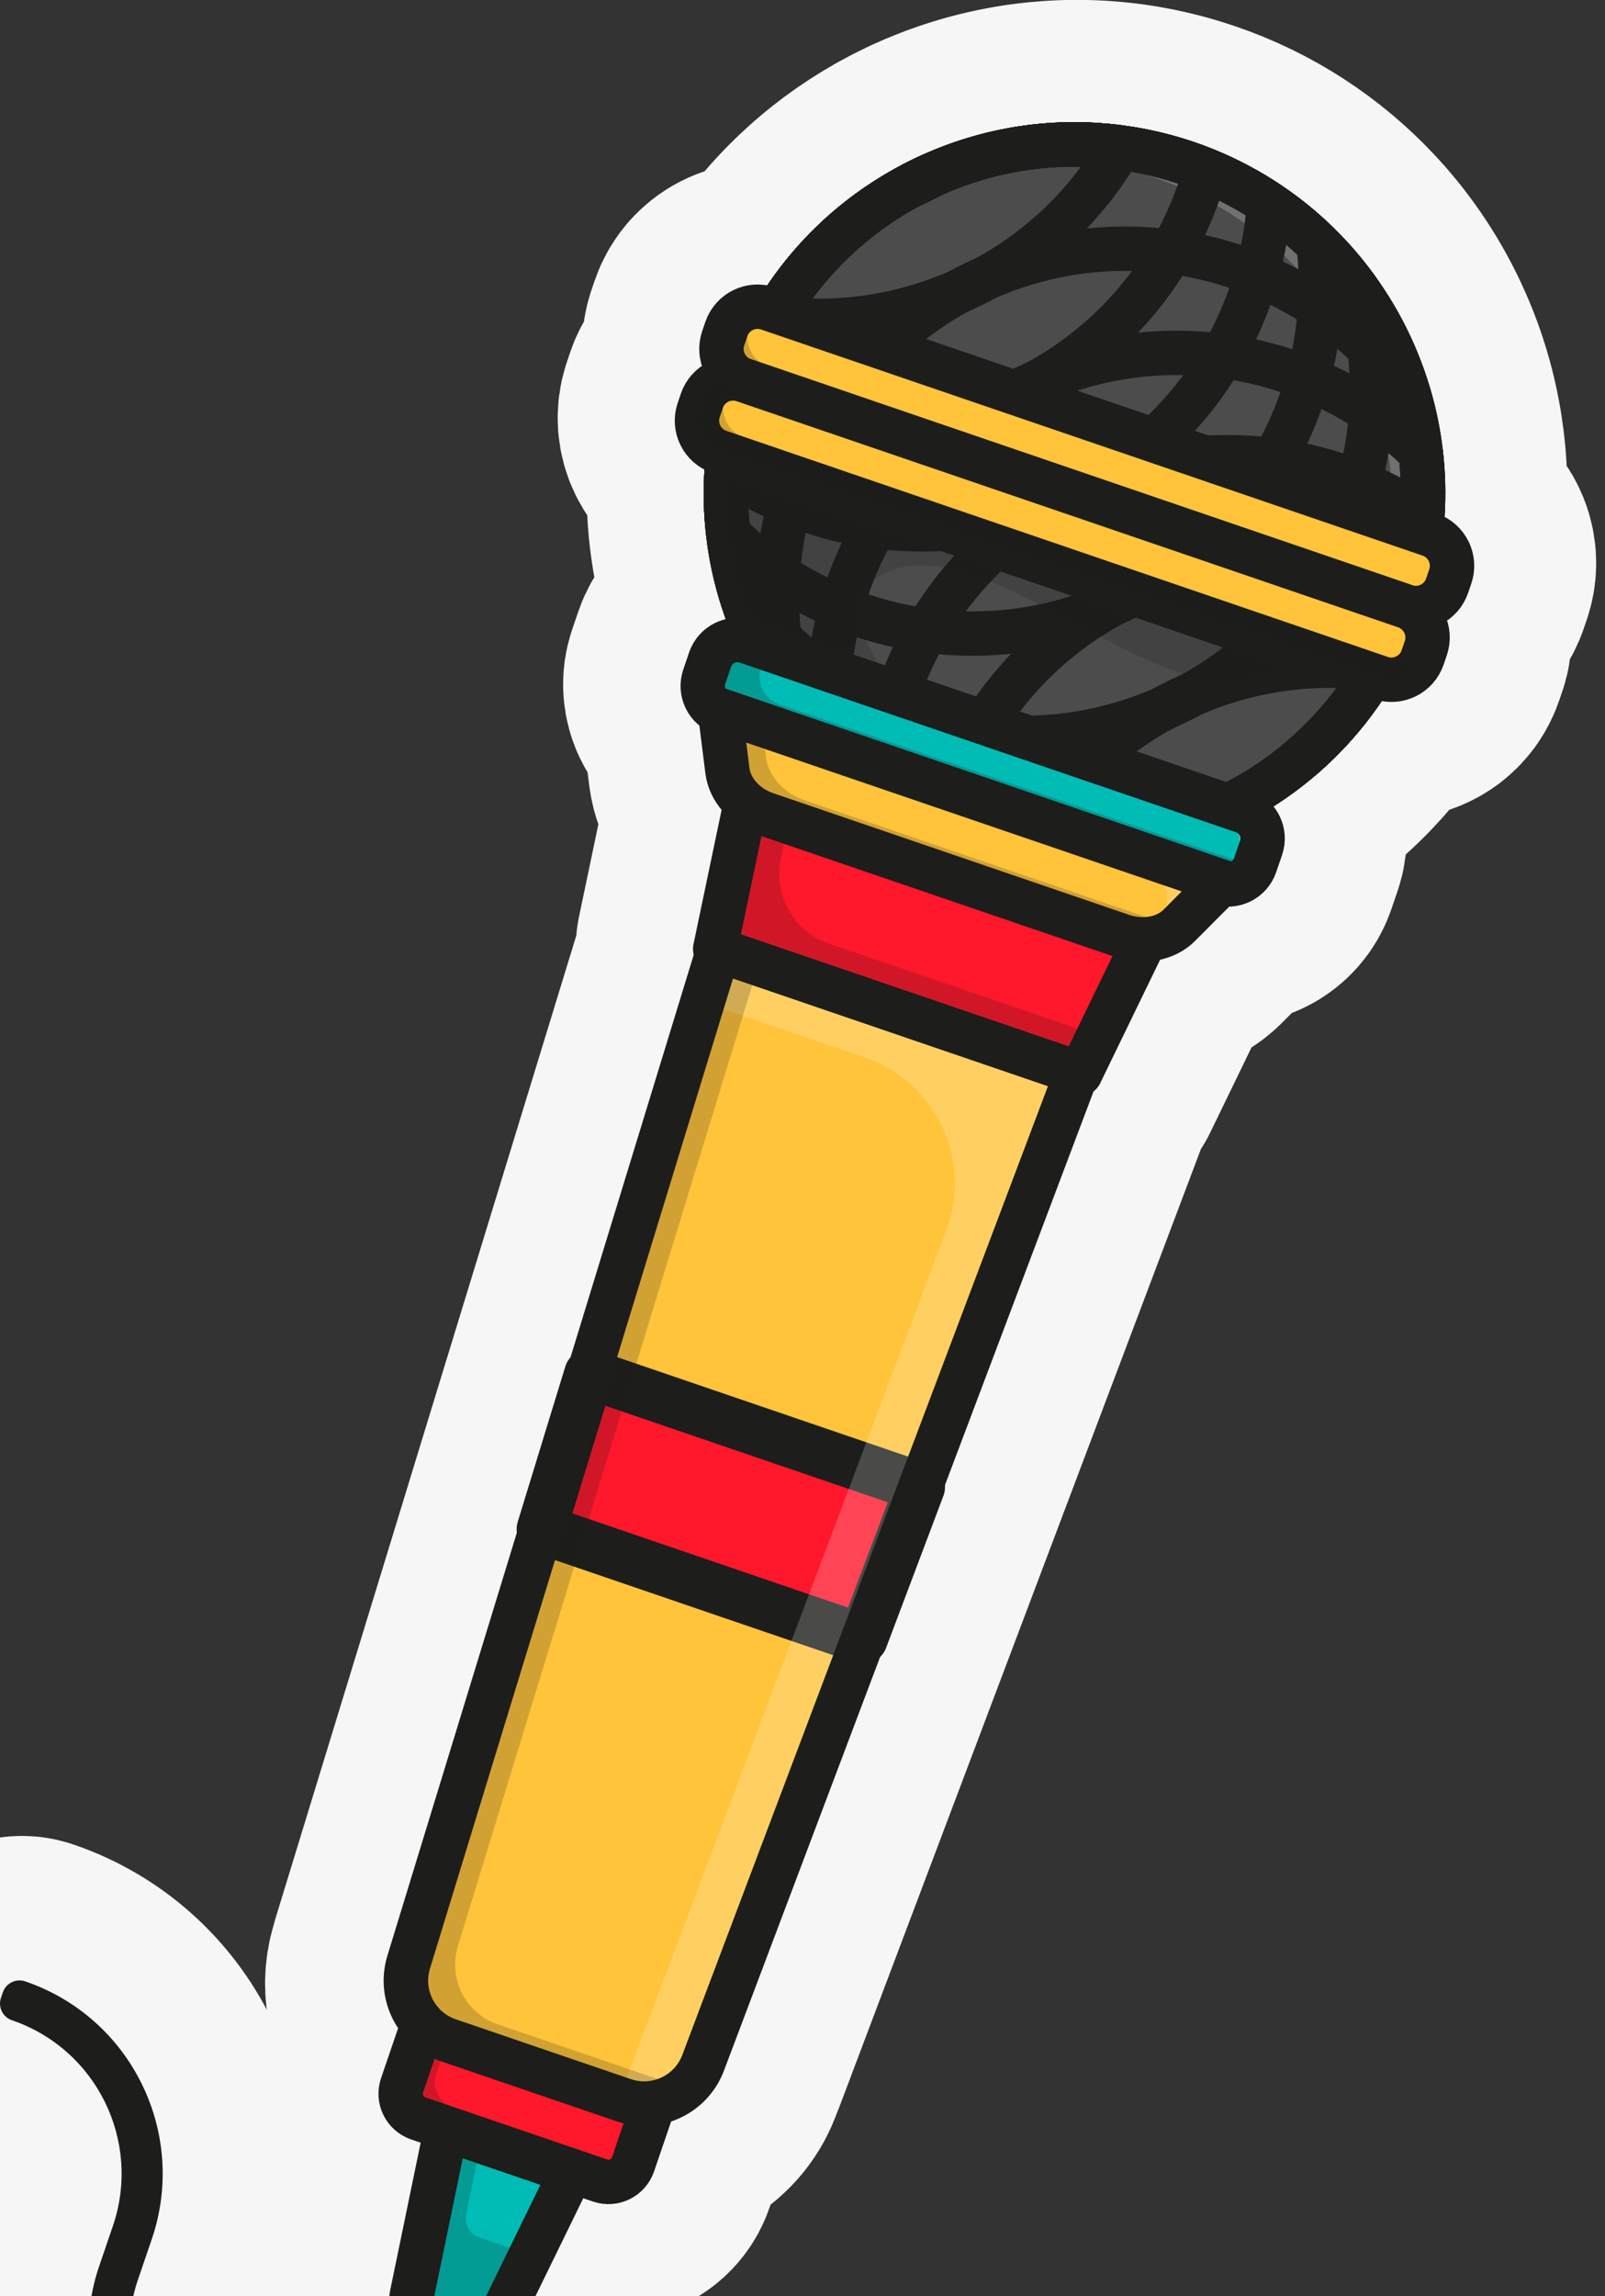 <svg width="128" height="183" viewBox="0 0 128 183" fill="none" xmlns="http://www.w3.org/2000/svg">
<rect x="0" y="0" width="128" height="183" fill="#333333" stroke="none"/>
<path d="M115.904 44.193C115.792 43.779 115.579 43.396 115.284 43.081C114.998 42.776 114.637 42.534 114.214 42.389L113.522 42.153C113.8 39.654 113.733 37.167 113.348 34.749C113.342 34.708 113.335 34.667 113.328 34.626C113.272 34.284 113.21 33.944 113.142 33.606C113.127 33.535 113.112 33.465 113.098 33.394C113.027 33.058 112.951 32.724 112.868 32.392C112.856 32.343 112.843 32.295 112.831 32.246C112.649 31.535 112.44 30.831 112.203 30.138C112.193 30.109 112.183 30.079 112.173 30.05C112.056 29.71 111.932 29.373 111.802 29.039C111.79 29.009 111.779 28.98 111.767 28.951C111.208 27.527 110.533 26.151 109.749 24.838C109.731 24.807 109.712 24.776 109.694 24.745C109.511 24.442 109.323 24.141 109.128 23.845C109.108 23.813 109.087 23.782 109.066 23.751C108.668 23.149 108.247 22.563 107.803 21.993C107.765 21.944 107.728 21.895 107.689 21.846C107.483 21.586 107.272 21.329 107.056 21.076C107.002 21.012 106.948 20.949 106.894 20.886C106.854 20.84 106.815 20.793 106.776 20.747C106.594 20.54 106.407 20.336 106.219 20.134C106.185 20.098 106.151 20.062 106.117 20.026C103.113 16.833 99.309 14.305 94.872 12.79C94.833 12.776 94.793 12.764 94.754 12.751C94.683 12.727 94.612 12.705 94.541 12.681C94.349 12.618 94.157 12.557 93.965 12.499C93.888 12.475 93.811 12.452 93.734 12.43C93.631 12.399 93.528 12.368 93.425 12.339C93.41 12.335 93.394 12.331 93.379 12.327C93.28 12.299 93.181 12.273 93.082 12.246C93.042 12.235 93.002 12.224 92.962 12.213C92.88 12.191 92.798 12.17 92.715 12.149C92.674 12.138 92.632 12.129 92.591 12.118C92.395 12.07 92.2 12.022 92.004 11.978C91.949 11.965 91.894 11.954 91.839 11.942C91.657 11.902 91.474 11.862 91.291 11.826C91.228 11.813 91.164 11.802 91.1 11.789C90.926 11.756 90.752 11.723 90.578 11.693C90.509 11.682 90.44 11.671 90.372 11.659C90.202 11.631 90.032 11.605 89.863 11.58C89.791 11.569 89.719 11.559 89.647 11.549C89.481 11.527 89.314 11.505 89.148 11.485C89.074 11.476 89.001 11.468 88.927 11.46C88.761 11.442 88.596 11.425 88.431 11.409C88.357 11.403 88.284 11.396 88.21 11.39C88.044 11.376 87.877 11.363 87.712 11.352C87.64 11.348 87.568 11.343 87.496 11.338C87.326 11.328 87.158 11.321 86.989 11.314C86.92 11.311 86.852 11.308 86.784 11.306C86.609 11.3 86.434 11.297 86.26 11.294C86.198 11.293 86.136 11.292 86.074 11.292C85.889 11.29 85.705 11.292 85.52 11.294C85.469 11.295 85.418 11.295 85.366 11.296C85.242 11.298 85.118 11.302 84.994 11.306C84.945 11.308 84.895 11.309 84.845 11.311C84.812 11.312 84.779 11.313 84.746 11.315C84.718 11.316 84.69 11.316 84.662 11.318C84.462 11.326 84.262 11.338 84.062 11.351C84.031 11.353 84.001 11.354 83.97 11.357C83.697 11.376 83.425 11.399 83.153 11.426C83.061 11.435 82.969 11.446 82.877 11.456C82.762 11.469 82.645 11.481 82.53 11.495C82.506 11.498 82.483 11.501 82.459 11.504C82.417 11.51 82.375 11.516 82.333 11.521C82.225 11.535 82.116 11.549 82.007 11.564C81.951 11.572 81.895 11.58 81.84 11.588C81.786 11.596 81.733 11.605 81.68 11.613C81.572 11.63 81.463 11.647 81.355 11.665C81.272 11.679 81.189 11.692 81.106 11.707C81.055 11.715 81.005 11.726 80.954 11.735C80.95 11.736 80.945 11.737 80.941 11.738C80.782 11.766 80.624 11.796 80.466 11.827C80.441 11.832 80.416 11.836 80.391 11.842C80.294 11.861 80.196 11.883 80.098 11.904C79.993 11.926 79.888 11.949 79.783 11.973C79.71 11.989 79.638 12.007 79.566 12.024C79.476 12.045 79.387 12.064 79.298 12.086C79.233 12.102 79.168 12.119 79.103 12.136C79.031 12.154 78.958 12.173 78.885 12.192C78.764 12.224 78.642 12.256 78.521 12.289C78.469 12.303 78.417 12.318 78.365 12.333C78.314 12.347 78.263 12.362 78.212 12.377C78.059 12.421 77.907 12.466 77.756 12.513C77.694 12.531 77.633 12.55 77.571 12.569C77.542 12.579 77.512 12.588 77.482 12.598C77.349 12.64 77.217 12.684 77.085 12.728C77.019 12.75 76.953 12.772 76.888 12.794C76.73 12.848 76.574 12.904 76.418 12.961C76.356 12.983 76.296 13.005 76.235 13.027C76.073 13.087 75.912 13.15 75.751 13.213C75.696 13.234 75.642 13.254 75.588 13.276C75.417 13.344 75.247 13.415 75.078 13.486C75.035 13.504 74.992 13.522 74.949 13.54C74.761 13.621 74.575 13.703 74.388 13.788C74.365 13.799 74.341 13.809 74.317 13.82C74.286 13.834 74.255 13.848 74.225 13.862C74.129 13.906 74.033 13.953 73.937 13.999C73.741 14.092 73.545 14.188 73.351 14.286C73.254 14.335 73.156 14.384 73.059 14.434C72.032 14.968 71.038 15.567 70.082 16.226C70.03 16.262 69.978 16.299 69.926 16.336C69.751 16.459 69.577 16.583 69.404 16.71C69.325 16.768 69.245 16.827 69.166 16.886C68.97 17.033 68.775 17.183 68.583 17.336C68.476 17.42 68.372 17.506 68.267 17.592C68.195 17.652 68.121 17.71 68.049 17.77C68.016 17.797 67.984 17.826 67.951 17.854C67.837 17.95 67.724 18.046 67.612 18.144C67.521 18.223 67.431 18.303 67.341 18.384C67.153 18.552 66.968 18.723 66.785 18.895C66.694 18.982 66.601 19.068 66.511 19.156C66.406 19.258 66.302 19.361 66.199 19.464C66.106 19.557 66.014 19.651 65.922 19.746C65.828 19.843 65.734 19.94 65.642 20.038C65.473 20.216 65.307 20.397 65.143 20.581C65.082 20.649 65.023 20.718 64.963 20.787C64.836 20.931 64.711 21.077 64.587 21.225C64.526 21.297 64.466 21.37 64.406 21.443C64.264 21.616 64.125 21.79 63.987 21.966C63.956 22.005 63.925 22.043 63.895 22.082C63.718 22.311 63.544 22.543 63.374 22.779C63.361 22.797 63.347 22.817 63.333 22.836C63.175 23.056 63.019 23.28 62.867 23.505C62.847 23.534 62.827 23.563 62.808 23.592C62.585 23.925 62.368 24.264 62.158 24.609L61.464 24.371C61.464 24.371 61.464 24.371 61.463 24.371C61.364 24.337 61.264 24.311 61.164 24.29C61.133 24.284 61.103 24.279 61.072 24.274C61 24.261 60.929 24.251 60.857 24.244C60.824 24.241 60.792 24.238 60.76 24.236C60.705 24.233 60.651 24.232 60.596 24.232C60.596 24.232 60.596 24.232 60.596 24.232C60.574 24.233 60.552 24.233 60.531 24.234C60.507 24.234 60.484 24.234 60.461 24.235C60.359 24.241 60.258 24.252 60.159 24.27C60.156 24.27 60.154 24.271 60.152 24.271C60.056 24.288 59.962 24.312 59.868 24.34C59.85 24.345 59.831 24.351 59.813 24.357C59.804 24.36 59.795 24.363 59.786 24.366C59.73 24.385 59.675 24.404 59.621 24.427C59.612 24.43 59.603 24.434 59.594 24.438C59.589 24.441 59.583 24.443 59.578 24.445C59.56 24.453 59.541 24.461 59.523 24.469C59.435 24.509 59.349 24.553 59.266 24.603C59.264 24.604 59.263 24.605 59.261 24.605C59.22 24.63 59.181 24.657 59.141 24.683C59.117 24.7 59.093 24.715 59.069 24.733C59.035 24.757 59.001 24.783 58.969 24.809C58.94 24.832 58.912 24.855 58.885 24.879C58.856 24.904 58.828 24.929 58.8 24.956C58.765 24.989 58.731 25.024 58.697 25.059C58.679 25.079 58.659 25.098 58.641 25.118C58.592 25.174 58.545 25.232 58.5 25.292C58.484 25.314 58.47 25.336 58.454 25.358C58.424 25.402 58.395 25.446 58.367 25.492C58.352 25.517 58.337 25.542 58.323 25.567C58.295 25.615 58.27 25.664 58.246 25.715C58.235 25.738 58.223 25.76 58.212 25.784C58.179 25.858 58.148 25.933 58.121 26.012L57.871 26.745C57.548 27.691 57.794 28.693 58.427 29.38C58.714 29.693 59.081 29.94 59.511 30.087C59.511 30.086 59.51 30.086 59.51 30.086C59.411 30.052 59.311 30.026 59.211 30.005C59.181 29.998 59.15 29.994 59.12 29.988C59.048 29.976 58.976 29.965 58.904 29.959C58.872 29.956 58.839 29.953 58.807 29.951C58.743 29.947 58.68 29.947 58.616 29.948C58.634 29.924 58.65 29.9 58.668 29.877C57.579 29.884 56.565 30.568 56.193 31.656L55.943 32.389L55.919 32.459C55.449 33.835 56.183 35.331 57.559 35.801L58.253 36.038C58.137 37.077 58.081 38.114 58.082 39.145C58.082 39.158 58.083 39.17 58.083 39.183C58.084 39.381 58.085 39.579 58.09 39.777C58.092 39.822 58.094 39.867 58.095 39.911C58.1 40.08 58.105 40.249 58.113 40.418C58.118 40.513 58.125 40.608 58.13 40.704C58.138 40.838 58.145 40.972 58.155 41.107C58.17 41.31 58.187 41.512 58.206 41.715C58.213 41.785 58.221 41.855 58.228 41.925V41.925C58.229 41.935 58.23 41.945 58.231 41.955C58.245 42.084 58.257 42.213 58.273 42.342C58.273 42.349 58.275 42.355 58.275 42.361C58.285 42.448 58.297 42.534 58.309 42.62C58.31 42.632 58.312 42.645 58.313 42.657C58.341 42.871 58.371 43.085 58.404 43.298C58.424 43.427 58.444 43.557 58.465 43.686C58.483 43.792 58.503 43.898 58.522 44.004C58.527 44.028 58.531 44.052 58.535 44.076C58.559 44.204 58.582 44.333 58.607 44.461C58.64 44.624 58.674 44.788 58.709 44.951C58.741 45.095 58.774 45.238 58.807 45.382C58.813 45.407 58.819 45.432 58.825 45.457C58.835 45.502 58.845 45.547 58.856 45.592C58.901 45.778 58.948 45.963 58.997 46.149C59.05 46.35 59.105 46.55 59.163 46.749C59.189 46.84 59.211 46.931 59.237 47.021C59.267 47.12 59.302 47.217 59.332 47.316C59.346 47.362 59.361 47.408 59.375 47.455C59.377 47.461 59.379 47.467 59.381 47.473C59.419 47.594 59.459 47.715 59.499 47.835C59.546 47.978 59.593 48.122 59.643 48.265C59.729 48.51 59.819 48.754 59.912 48.996C59.964 49.131 60.016 49.266 60.07 49.401C60.172 49.655 60.276 49.907 60.385 50.158C60.433 50.27 60.484 50.38 60.534 50.491C60.635 50.715 60.738 50.938 60.845 51.16C60.87 51.212 60.893 51.265 60.918 51.317L59.745 50.917C58.545 50.507 57.24 51.147 56.83 52.347L56.801 52.43L56.334 53.799C56.308 53.874 56.287 53.95 56.269 54.025C56.216 54.252 56.2 54.48 56.216 54.703C56.226 54.852 56.251 54.998 56.29 55.141C56.387 55.497 56.568 55.826 56.819 56.099C56.919 56.207 57.03 56.307 57.152 56.396C57.274 56.485 57.405 56.562 57.546 56.627C57.575 56.64 57.606 56.651 57.635 56.663L58.208 61.221C58.279 61.791 58.495 62.339 58.826 62.832C59.046 63.161 59.318 63.465 59.631 63.734C59.643 63.745 59.657 63.755 59.669 63.765L57.23 75.415L57.49 75.504L32.786 156.169C32.758 156.259 32.739 156.35 32.717 156.441L32.663 156.618C32.38 157.54 32.377 158.479 32.598 159.35C32.804 160.166 33.208 160.92 33.778 161.537L33.22 163.173L32.26 165.984C32.219 166.104 32.191 166.225 32.173 166.346C32.169 166.371 32.165 166.396 32.162 166.42C32.064 167.273 32.507 168.109 33.28 168.504C33.339 168.534 33.401 168.561 33.464 168.586C33.494 168.598 33.523 168.611 33.554 168.622L48.043 173.571C48.108 173.593 48.173 173.612 48.238 173.627C48.261 173.632 48.285 173.636 48.309 173.641C48.35 173.649 48.391 173.657 48.432 173.663C48.463 173.667 48.493 173.669 48.523 173.672C48.557 173.675 48.59 173.678 48.624 173.68C48.659 173.681 48.695 173.681 48.73 173.681C48.757 173.681 48.784 173.681 48.811 173.679C48.852 173.677 48.892 173.674 48.932 173.669C48.952 173.667 48.971 173.665 48.99 173.662C49.037 173.656 49.084 173.648 49.131 173.639C49.139 173.637 49.148 173.635 49.157 173.633C49.844 173.482 50.438 172.99 50.681 172.276L52.2 167.83C52.238 167.824 52.275 167.813 52.313 167.806C52.361 167.797 52.408 167.786 52.455 167.776C52.546 167.756 52.636 167.735 52.726 167.71C52.736 167.707 52.747 167.703 52.758 167.7C53.092 167.603 53.415 167.471 53.722 167.308C53.738 167.3 53.754 167.292 53.769 167.283C54.8 166.722 55.645 165.805 56.094 164.62L56.173 164.412C56.205 164.338 56.241 164.267 56.269 164.19L86.077 85.269L86.336 85.358L86.581 84.854L91.534 74.65C92.251 74.62 92.933 74.43 93.511 74.093C93.515 74.091 93.519 74.089 93.523 74.087C93.645 74.015 93.762 73.936 93.875 73.852C93.895 73.837 93.915 73.82 93.935 73.805C94.044 73.719 94.149 73.629 94.246 73.531C94.247 73.531 94.247 73.531 94.247 73.531L95.969 71.802L97.488 70.275C97.518 70.284 97.548 70.294 97.579 70.301C97.606 70.308 97.634 70.311 97.662 70.316C97.691 70.322 97.72 70.328 97.749 70.332C97.751 70.333 97.752 70.333 97.754 70.333C97.77 70.336 97.787 70.34 97.803 70.342C97.841 70.347 97.878 70.348 97.915 70.351C97.928 70.352 97.941 70.353 97.954 70.354C97.96 70.354 97.966 70.355 97.973 70.355C97.991 70.356 98.009 70.359 98.027 70.359C98.071 70.361 98.114 70.359 98.157 70.357C98.169 70.357 98.181 70.357 98.192 70.357C98.211 70.356 98.23 70.357 98.249 70.355C98.288 70.353 98.326 70.347 98.365 70.342C98.38 70.34 98.395 70.339 98.41 70.337C98.429 70.334 98.448 70.333 98.467 70.33C98.502 70.324 98.536 70.316 98.571 70.308C98.589 70.305 98.607 70.301 98.625 70.296C98.625 70.296 98.625 70.296 98.626 70.296C98.644 70.292 98.662 70.289 98.68 70.284C98.711 70.276 98.742 70.266 98.773 70.256C98.793 70.25 98.813 70.243 98.833 70.237C98.839 70.235 98.845 70.233 98.851 70.231C98.863 70.227 98.875 70.224 98.886 70.219C98.914 70.209 98.942 70.197 98.969 70.186C98.991 70.177 99.013 70.167 99.035 70.157C99.046 70.152 99.056 70.148 99.067 70.144C99.073 70.141 99.079 70.139 99.085 70.136C99.11 70.124 99.134 70.11 99.159 70.097C99.183 70.085 99.206 70.072 99.23 70.058C99.243 70.051 99.256 70.044 99.269 70.037C99.271 70.036 99.273 70.035 99.275 70.034C99.297 70.02 99.319 70.006 99.341 69.992C99.366 69.975 99.39 69.958 99.415 69.941C99.448 69.918 99.481 69.894 99.514 69.869C99.539 69.849 99.564 69.828 99.589 69.806C99.618 69.781 99.647 69.756 99.676 69.73C99.701 69.706 99.725 69.68 99.75 69.655C99.775 69.628 99.801 69.602 99.825 69.575C99.85 69.546 99.874 69.516 99.897 69.486C99.918 69.459 99.941 69.432 99.961 69.404C99.985 69.37 100.008 69.334 100.03 69.298C100.047 69.272 100.065 69.246 100.081 69.219C100.105 69.177 100.127 69.133 100.148 69.09C100.16 69.066 100.173 69.043 100.184 69.019C100.215 68.952 100.243 68.883 100.267 68.812C100.268 68.81 100.269 68.808 100.269 68.806L100.737 67.438L100.765 67.355C101.175 66.154 100.534 64.849 99.334 64.439L98.161 64.038C98.262 63.988 98.363 63.936 98.464 63.885C98.54 63.846 98.617 63.809 98.693 63.769C98.73 63.75 98.767 63.73 98.804 63.711C98.825 63.7 98.847 63.688 98.868 63.676C99.05 63.58 99.232 63.482 99.412 63.382C99.451 63.36 99.49 63.337 99.53 63.315C99.691 63.224 99.852 63.132 100.011 63.038C100.061 63.009 100.11 62.979 100.16 62.949C100.308 62.861 100.456 62.771 100.603 62.679C100.658 62.645 100.713 62.61 100.768 62.575C100.781 62.567 100.795 62.558 100.809 62.549C100.857 62.519 100.905 62.489 100.952 62.459C101.031 62.408 101.109 62.357 101.187 62.305C101.245 62.267 101.303 62.228 101.36 62.189C101.453 62.128 101.546 62.066 101.637 62.003C101.696 61.963 101.755 61.922 101.814 61.881C101.856 61.851 101.898 61.821 101.94 61.791C102.062 61.705 102.183 61.618 102.304 61.53C102.408 61.454 102.512 61.377 102.615 61.3C102.706 61.232 102.795 61.162 102.885 61.093C102.941 61.05 102.996 61.008 103.051 60.965C103.191 60.855 103.33 60.744 103.468 60.631C103.515 60.593 103.561 60.555 103.608 60.517C103.674 60.463 103.739 60.408 103.805 60.353C103.92 60.256 104.035 60.158 104.148 60.06C104.245 59.976 104.34 59.891 104.436 59.805C104.581 59.675 104.725 59.544 104.867 59.411C104.927 59.355 104.987 59.299 105.046 59.243C105.088 59.203 105.13 59.164 105.172 59.124C105.205 59.093 105.237 59.061 105.27 59.029C105.357 58.945 105.443 58.859 105.528 58.774C105.549 58.754 105.57 58.733 105.59 58.713C105.617 58.686 105.644 58.66 105.671 58.633C105.744 58.559 105.816 58.484 105.888 58.409C105.958 58.337 106.027 58.265 106.096 58.193C106.282 57.996 106.465 57.797 106.646 57.595C106.647 57.593 106.649 57.592 106.651 57.59C106.651 57.589 106.652 57.588 106.653 57.587C106.662 57.577 106.672 57.566 106.681 57.555C106.824 57.394 106.965 57.232 107.105 57.068C107.143 57.022 107.18 56.976 107.218 56.931C107.223 56.925 107.228 56.919 107.232 56.914C107.255 56.886 107.278 56.858 107.302 56.83C107.385 56.729 107.469 56.629 107.551 56.527C107.601 56.465 107.649 56.402 107.698 56.34C107.794 56.218 107.89 56.097 107.984 55.973C108.039 55.902 108.092 55.83 108.145 55.758C108.232 55.642 108.319 55.526 108.405 55.407C108.461 55.33 108.516 55.252 108.571 55.175C108.652 55.06 108.733 54.944 108.813 54.828C108.869 54.746 108.923 54.664 108.979 54.582C109.055 54.468 109.131 54.353 109.206 54.238C109.262 54.152 109.316 54.066 109.371 53.98C109.443 53.865 109.515 53.75 109.586 53.634C109.596 53.617 109.607 53.601 109.617 53.584L110.309 53.82C110.786 53.983 111.277 53.998 111.735 53.895C111.747 53.892 111.76 53.89 111.772 53.887C112.001 53.832 112.22 53.746 112.426 53.634C112.441 53.625 112.457 53.617 112.472 53.608C112.573 53.55 112.671 53.487 112.764 53.416C112.766 53.415 112.767 53.413 112.769 53.412C112.856 53.344 112.938 53.27 113.017 53.192C113.035 53.174 113.052 53.157 113.069 53.139C113.148 53.056 113.222 52.97 113.29 52.876C113.293 52.873 113.295 52.869 113.298 52.865C113.362 52.776 113.419 52.682 113.471 52.584C113.485 52.558 113.499 52.532 113.512 52.506C113.564 52.401 113.612 52.294 113.651 52.181C113.651 52.18 113.651 52.18 113.651 52.18L113.902 51.447C114.019 51.106 114.061 50.757 114.037 50.418C114.037 50.416 114.037 50.413 114.037 50.411C113.964 49.388 113.293 48.458 112.261 48.106C112.262 48.106 112.262 48.106 112.263 48.106C112.34 48.133 112.419 48.154 112.497 48.173C112.523 48.179 112.548 48.184 112.573 48.189C112.628 48.2 112.682 48.21 112.736 48.218C112.765 48.222 112.794 48.226 112.823 48.23C112.876 48.236 112.929 48.239 112.981 48.242C113.009 48.243 113.036 48.245 113.063 48.246C113.138 48.247 113.213 48.246 113.286 48.241C113.314 48.239 113.34 48.235 113.367 48.233C113.416 48.228 113.464 48.223 113.512 48.215C113.55 48.209 113.587 48.202 113.624 48.194C113.651 48.189 113.679 48.184 113.706 48.177C113.709 48.177 113.712 48.175 113.716 48.175C113.721 48.173 113.726 48.172 113.731 48.171C113.772 48.161 113.813 48.15 113.853 48.138C113.881 48.13 113.909 48.12 113.937 48.111C114.09 48.06 114.237 47.996 114.378 47.919C114.392 47.911 114.407 47.904 114.421 47.895C114.425 47.893 114.429 47.891 114.433 47.889C114.484 47.859 114.533 47.828 114.581 47.795C114.591 47.789 114.601 47.782 114.61 47.775C114.646 47.751 114.682 47.727 114.716 47.7C114.718 47.699 114.719 47.698 114.721 47.696C114.808 47.629 114.89 47.555 114.969 47.476C114.987 47.459 115.004 47.442 115.021 47.423C115.078 47.364 115.131 47.301 115.182 47.236L115.183 47.236C115.203 47.211 115.224 47.187 115.242 47.161C115.245 47.157 115.247 47.153 115.25 47.15C115.314 47.061 115.371 46.966 115.424 46.868C115.438 46.843 115.451 46.817 115.464 46.79C115.516 46.686 115.564 46.579 115.603 46.465C115.603 46.465 115.604 46.465 115.604 46.465L115.782 45.941L115.854 45.732C115.942 45.474 115.988 45.212 115.995 44.953C115.997 44.867 115.995 44.781 115.989 44.695C115.977 44.525 115.949 44.356 115.904 44.193Z" fill="#F6F6F6" stroke="#F6F6F6" stroke-width="22.601" stroke-miterlimit="10" stroke-linecap="round" stroke-linejoin="round"/>
<path d="M38.576 170.436L35.773 169.478L33.039 182.706C33.019 182.805 33.008 182.904 33.006 183.002C33.005 183.1 33.012 183.196 33.027 183.291C33.059 183.48 33.124 183.661 33.217 183.825C33.264 183.907 33.318 183.985 33.379 184.058C33.562 184.277 33.804 184.449 34.091 184.547L34.434 184.664L32.886 189.195C30.797 195.311 24.038 198.535 17.944 196.25C12.079 194.05 9.154 187.449 11.179 181.522L12.295 178.256C15.186 169.793 10.668 160.589 2.206 157.698C1.47 157.447 0.67 157.839 0.419 158.575L0.27 159.01C0.019 159.745 0.412 160.545 1.147 160.797C7.899 163.103 11.503 170.446 9.197 177.197L8.091 180.433C5.482 188.073 9.302 196.557 16.878 199.346C24.683 202.22 33.311 198.081 35.985 190.253L37.532 185.722L37.875 185.839C38.066 185.905 38.262 185.932 38.454 185.924C38.549 185.921 38.644 185.908 38.737 185.888C38.922 185.847 39.099 185.774 39.259 185.671C39.339 185.62 39.415 185.561 39.485 185.496C39.625 185.366 39.744 185.208 39.833 185.026L42.492 179.585L42.548 179.47L45.764 172.891L38.576 170.436Z" fill="#F6F6F6" stroke="#F6F6F6" stroke-width="22.601" stroke-miterlimit="10" stroke-linecap="round" stroke-linejoin="round"/>
<path d="M105.344 58.967C116.2 48.112 116.2 30.511 105.344 19.656C94.489 8.8 76.888 8.8 66.033 19.656C55.177 30.511 55.177 48.112 66.033 58.967C76.888 69.823 94.489 69.823 105.344 58.967Z" fill="white"/>
<path opacity="0.7" d="M112.001 48.296C107.038 62.825 91.235 70.581 76.707 65.618C70.9 63.635 66.171 59.917 62.911 55.239C58.602 49.066 56.844 41.22 58.513 33.486C58.739 32.43 59.03 31.375 59.389 30.325C64.352 15.796 80.149 8.043 94.678 13.006C109.207 17.969 116.963 33.767 112.001 48.296Z" fill="black"/>
<path opacity="0.2" d="M94.677 13.006C86.948 10.366 78.859 11.325 72.234 14.988C78.349 12.35 85.426 11.887 92.225 14.209C106.754 19.172 114.511 34.971 109.548 49.499C107.225 56.299 102.528 61.614 96.699 64.837C103.652 61.837 109.36 56.026 112 48.296C116.963 33.767 109.206 17.968 94.677 13.006Z" fill="white"/>
<path d="M73.473 14.411C73.087 14.6 72.702 14.78 72.311 14.949C72.682 14.739 73.06 14.545 73.446 14.355C73.832 14.166 74.214 13.988 74.607 13.822C74.234 14.028 73.859 14.221 73.473 14.411Z" stroke="#1D1D1B" stroke-width="3.54" stroke-miterlimit="10" stroke-linecap="round" stroke-linejoin="round"/>
<path d="M77.55 22.718C77.183 22.898 76.812 23.071 76.436 23.233C71.637 25.337 66.541 25.974 61.664 25.326C64.124 21.086 67.732 17.456 72.31 14.949C72.682 14.739 73.06 14.544 73.446 14.355C73.832 14.166 74.214 13.987 74.607 13.822C79.391 11.734 84.47 11.101 89.329 11.749C86.861 16.001 83.24 19.643 78.64 22.151C78.282 22.35 77.918 22.538 77.55 22.718Z" stroke="#1D1D1B" stroke-width="3.54" stroke-miterlimit="10" stroke-linecap="round" stroke-linejoin="round"/>
<path d="M81.628 31.026C81.261 31.206 80.89 31.379 80.513 31.541C75.718 33.644 70.624 34.283 65.751 33.634L65.747 33.636C63.401 33.324 61.11 32.715 58.92 31.83C59.556 29.557 60.476 27.373 61.664 25.326C64.125 21.086 67.732 17.456 72.311 14.949C72.682 14.739 73.061 14.544 73.446 14.355C73.832 14.166 74.214 13.987 74.607 13.822C79.391 11.734 84.47 11.101 89.329 11.749C91.675 12.061 93.97 12.667 96.153 13.557C95.517 15.829 94.593 18.015 93.404 20.062L93.401 20.064C90.933 24.316 87.314 27.953 82.718 30.459C82.36 30.658 81.996 30.845 81.628 31.026Z" stroke="#1D1D1B" stroke-width="3.54" stroke-miterlimit="10" stroke-linecap="round" stroke-linejoin="round"/>
<path d="M85.707 39.337C85.34 39.518 84.968 39.691 84.592 39.852C79.793 41.957 74.698 42.593 69.82 41.945C67.478 41.632 65.187 41.023 62.999 40.141L62.997 40.138C61.234 39.425 59.544 38.527 57.953 37.461C58.081 35.547 58.406 33.664 58.919 31.83C59.555 29.557 60.475 27.373 61.664 25.326C64.124 21.086 67.732 17.456 72.31 14.949C72.681 14.739 73.06 14.544 73.445 14.355C73.831 14.166 74.213 13.987 74.606 13.822C79.39 11.734 84.469 11.101 89.328 11.749C91.674 12.061 93.969 12.667 96.152 13.557C97.917 14.273 99.605 15.168 101.197 16.237C101.068 18.148 100.744 20.034 100.229 21.865L100.231 21.868C99.594 24.137 98.673 26.321 97.485 28.368C95.017 32.621 91.397 36.262 86.796 38.771C86.438 38.969 86.074 39.157 85.707 39.337Z" stroke="#1D1D1B" stroke-width="3.54" stroke-miterlimit="10" stroke-linecap="round" stroke-linejoin="round"/>
<path d="M89.785 47.645C89.418 47.826 89.047 47.999 88.67 48.161C83.875 50.263 78.782 50.903 73.908 50.254L73.904 50.255C71.558 49.943 69.267 49.335 67.077 48.449L67.075 48.446C65.312 47.733 63.622 46.835 62.032 45.769C60.627 44.83 59.303 43.757 58.08 42.556C57.878 40.854 57.838 39.146 57.955 37.461C58.082 35.547 58.407 33.664 58.92 31.83C59.556 29.557 60.476 27.373 61.665 25.326C64.126 21.086 67.733 17.456 72.311 14.949C72.683 14.739 73.061 14.544 73.447 14.355C73.833 14.166 74.215 13.987 74.608 13.822C79.392 11.734 84.471 11.101 89.33 11.749C91.676 12.061 93.971 12.667 96.153 13.557C97.918 14.273 99.607 15.168 101.199 16.237C102.603 17.176 103.929 18.253 105.152 19.454C105.354 21.156 105.393 22.86 105.276 24.545C105.146 26.455 104.823 28.342 104.308 30.172L104.31 30.176C103.674 32.449 102.75 34.635 101.562 36.682L101.558 36.684C99.09 40.936 95.472 44.572 90.875 47.079C90.517 47.278 90.153 47.465 89.785 47.645Z" stroke="#1D1D1B" stroke-width="3.54" stroke-miterlimit="10" stroke-linecap="round" stroke-linejoin="round"/>
<path d="M93.865 55.958C93.486 56.143 93.111 56.318 92.728 56.483L92.702 56.496C87.916 58.58 82.837 59.213 77.978 58.566C75.636 58.252 73.345 57.644 71.156 56.762L71.155 56.758C69.39 56.042 67.701 55.147 66.109 54.077C64.705 53.139 63.38 52.065 62.157 50.865L62.155 50.861C61.027 49.76 59.985 48.548 59.045 47.235C58.582 45.689 58.26 44.123 58.08 42.557C57.878 40.855 57.838 39.147 57.955 37.462C58.082 35.548 58.407 33.665 58.92 31.831C59.556 29.558 60.476 27.374 61.665 25.327C64.126 21.087 67.733 17.457 72.311 14.95C72.683 14.74 73.061 14.545 73.447 14.356C73.833 14.167 74.215 13.988 74.608 13.823C79.392 11.735 84.471 11.102 89.33 11.75C91.676 12.062 93.971 12.668 96.153 13.558C97.918 14.274 99.607 15.168 101.199 16.238C102.603 17.177 103.929 18.254 105.152 19.455C106.281 20.556 107.323 21.768 108.263 23.08C108.726 24.627 109.047 26.192 109.228 27.759L109.23 27.763C109.431 29.465 109.47 31.169 109.353 32.854C109.226 34.768 108.9 36.651 108.387 38.485L108.389 38.489C107.752 40.758 106.831 42.942 105.643 44.989C103.182 49.228 99.575 52.859 94.998 55.37L94.976 55.381C94.61 55.582 94.243 55.772 93.865 55.958Z" stroke="#1D1D1B" stroke-width="3.54" stroke-miterlimit="10" stroke-linecap="round" stroke-linejoin="round"/>
<path d="M97.941 64.265C97.574 64.445 97.203 64.618 96.826 64.78C92.028 66.884 86.932 67.52 82.055 66.873C79.712 66.559 77.421 65.951 75.233 65.068L75.231 65.065C73.468 64.352 71.778 63.454 70.188 62.388C68.783 61.449 67.457 60.372 66.234 59.171C65.105 58.07 64.063 56.858 63.123 55.546C62.231 54.306 61.432 52.974 60.738 51.56C60.044 50.145 59.48 48.698 59.044 47.234C58.581 45.688 58.259 44.122 58.079 42.556C57.877 40.854 57.837 39.146 57.953 37.461C58.081 35.547 58.406 33.664 58.919 31.83C59.555 29.557 60.475 27.373 61.664 25.326C64.124 21.086 67.732 17.456 72.31 14.949C72.682 14.739 73.06 14.544 73.446 14.355C73.832 14.166 74.214 13.987 74.607 13.822C79.391 11.734 84.47 11.101 89.329 11.749C91.675 12.061 93.97 12.667 96.152 13.557C97.917 14.273 99.606 15.168 101.198 16.237C102.602 17.176 103.929 18.253 105.151 19.454C106.28 20.555 107.322 21.767 108.262 23.079C109.153 24.32 109.953 25.651 110.647 27.065C111.341 28.48 111.905 29.927 112.341 31.391C112.804 32.937 113.125 34.503 113.306 36.069C113.508 37.771 113.548 39.48 113.431 41.164C113.302 43.075 112.978 44.961 112.463 46.792L112.465 46.795C111.828 49.064 110.907 51.249 109.719 53.295C107.251 57.548 103.63 61.19 99.03 63.698C98.673 63.897 98.309 64.084 97.941 64.265Z" stroke="#1D1D1B" stroke-width="3.54" stroke-miterlimit="10" stroke-linecap="round" stroke-linejoin="round"/>
<path d="M97.941 64.265C97.573 64.445 97.202 64.618 96.826 64.78C92.027 66.885 86.931 67.52 82.054 66.873C79.712 66.559 77.421 65.951 75.232 65.069L75.231 65.065C73.468 64.353 71.777 63.454 70.187 62.388C68.783 61.45 67.456 60.373 66.233 59.172C65.105 58.07 64.063 56.858 63.122 55.546C62.66 54 62.338 52.434 62.156 50.864L62.154 50.86C61.952 49.158 61.913 47.453 62.03 45.768C62.16 43.858 62.483 41.972 62.998 40.141L62.996 40.138C63.636 37.863 64.556 35.679 65.746 33.636L65.75 33.634C68.218 29.381 71.838 25.74 76.435 23.233C76.793 23.034 77.157 22.847 77.525 22.666C77.892 22.486 78.263 22.313 78.639 22.151C83.434 20.049 88.526 19.415 93.4 20.064L93.403 20.062C95.752 20.369 98.039 20.978 100.229 21.864L100.231 21.868C101.994 22.58 103.684 23.479 105.274 24.545C106.679 25.483 108.003 26.557 109.227 27.757L109.228 27.761C110.359 28.866 111.4 30.078 112.341 31.39C112.804 32.937 113.125 34.502 113.306 36.069C113.507 37.771 113.548 39.479 113.431 41.164C113.301 43.074 112.978 44.961 112.463 46.791L112.465 46.795C111.828 49.064 110.907 51.248 109.718 53.295C107.25 57.547 103.63 61.189 99.03 63.698C98.672 63.897 98.308 64.085 97.941 64.265Z" stroke="#1D1D1B" stroke-width="3.54" stroke-miterlimit="10" stroke-linecap="round" stroke-linejoin="round"/>
<path d="M97.941 64.265C97.573 64.445 97.202 64.618 96.826 64.78C92.027 66.884 86.931 67.52 82.054 66.873C79.712 66.559 77.421 65.951 75.232 65.069L75.231 65.065C73.468 64.353 71.777 63.454 70.187 62.388C68.783 61.449 67.456 60.372 66.233 59.172C66.031 57.47 65.991 55.761 66.108 54.076C66.237 52.166 66.561 50.279 67.076 48.449L67.074 48.445C67.713 46.171 68.632 43.992 69.82 41.945C72.292 37.691 75.912 34.05 80.513 31.541C80.871 31.343 81.235 31.155 81.602 30.974C81.97 30.794 82.341 30.621 82.717 30.459C87.516 28.355 92.611 27.719 97.485 28.368C99.831 28.68 102.12 29.285 104.307 30.172L104.309 30.176C106.072 30.888 107.762 31.787 109.352 32.853C110.757 33.792 112.083 34.869 113.306 36.069C113.508 37.771 113.548 39.48 113.431 41.164C113.302 43.075 112.978 44.961 112.463 46.792L112.465 46.795C111.828 49.064 110.907 51.249 109.719 53.295C107.251 57.548 103.63 61.19 99.03 63.698C98.672 63.897 98.308 64.085 97.941 64.265Z" stroke="#1D1D1B" stroke-width="3.54" stroke-miterlimit="10" stroke-linecap="round" stroke-linejoin="round"/>
<path d="M97.941 64.265C97.574 64.445 97.203 64.618 96.826 64.78C92.028 66.884 86.932 67.52 82.055 66.873C79.712 66.559 77.421 65.951 75.233 65.069L75.231 65.065C73.468 64.352 71.778 63.454 70.188 62.388C70.317 60.478 70.64 58.591 71.155 56.761L71.153 56.757C71.793 54.483 72.713 52.298 73.903 50.255L73.907 50.253C76.375 46.001 79.995 42.359 84.592 39.852C84.95 39.654 85.314 39.466 85.682 39.286C86.049 39.105 86.42 38.932 86.797 38.77C91.592 36.668 96.684 36.034 101.557 36.683L101.561 36.681C103.909 36.988 106.196 37.598 108.386 38.483L108.388 38.487C110.151 39.2 111.841 40.098 113.432 41.164C113.302 43.074 112.979 44.961 112.464 46.791L112.466 46.795C111.828 49.063 110.908 51.248 109.719 53.295C107.251 57.547 103.631 61.189 99.031 63.697C98.673 63.897 98.309 64.085 97.941 64.265Z" stroke="#1D1D1B" stroke-width="3.54" stroke-miterlimit="10" stroke-linecap="round" stroke-linejoin="round"/>
<path d="M97.942 64.266C97.574 64.446 97.203 64.619 96.827 64.781C92.028 66.885 86.932 67.521 82.055 66.873C79.713 66.559 77.421 65.951 75.233 65.069L75.231 65.066C75.871 62.791 76.789 60.612 77.978 58.566C80.449 54.311 84.07 50.67 88.67 48.161C89.028 47.963 89.392 47.775 89.76 47.594C90.127 47.414 90.498 47.241 90.875 47.079C95.674 44.975 100.769 44.339 105.643 44.988C107.989 45.3 110.278 45.905 112.464 46.792L112.466 46.796C111.829 49.065 110.909 51.249 109.72 53.296C107.252 57.548 103.632 61.19 99.031 63.699C98.673 63.898 98.309 64.085 97.942 64.266Z" stroke="#1D1D1B" stroke-width="3.54" stroke-miterlimit="10" stroke-linecap="round" stroke-linejoin="round"/>
<path d="M99.031 63.698C98.672 63.897 98.308 64.085 97.941 64.265C97.574 64.445 97.203 64.618 96.826 64.78C92.027 66.884 86.932 67.52 82.055 66.873C84.515 62.633 88.123 59.002 92.701 56.496L92.727 56.483C93.091 56.277 93.458 56.087 93.837 55.902C94.215 55.716 94.59 55.541 94.975 55.379L94.997 55.368C99.781 53.281 104.86 52.648 109.719 53.296C107.251 57.548 103.631 61.19 99.031 63.698Z" stroke="#1D1D1B" stroke-width="3.54" stroke-miterlimit="10" stroke-linecap="round" stroke-linejoin="round"/>
<path d="M99.031 63.698C98.672 63.897 98.308 64.085 97.941 64.265C97.574 64.445 97.203 64.618 96.826 64.78C97.185 64.582 97.549 64.394 97.916 64.213C98.283 64.033 98.654 63.86 99.031 63.698Z" stroke="#1D1D1B" stroke-width="3.54" stroke-miterlimit="10" stroke-linecap="round" stroke-linejoin="round"/>
<path d="M105.344 58.967C116.2 48.112 116.2 30.511 105.344 19.656C94.489 8.8 76.888 8.8 66.033 19.656C55.177 30.511 55.177 48.112 66.033 58.967C76.888 69.823 94.489 69.823 105.344 58.967Z" stroke="#1D1D1B" stroke-width="3.54" stroke-miterlimit="10" stroke-linecap="round" stroke-linejoin="round"/>
<path d="M112.068 48.319L59.317 30.301C57.941 29.831 57.207 28.335 57.677 26.959L57.927 26.227C58.397 24.851 59.894 24.116 61.269 24.586L114.02 42.605C115.396 43.075 116.13 44.571 115.66 45.947L115.41 46.679C114.94 48.055 113.444 48.789 112.068 48.319Z" fill="#FFC439"/>
<path opacity="0.4" d="M114.02 42.605L61.27 24.586C60.399 24.289 59.48 24.475 58.804 25C59.157 24.969 59.522 25.009 59.879 25.131L112.629 43.149C114.005 43.619 114.739 45.115 114.269 46.491L114.019 47.223C113.847 47.728 113.535 48.146 113.143 48.45C114.151 48.363 115.062 47.698 115.41 46.679L115.66 45.946C116.13 44.571 115.396 43.075 114.02 42.605Z" fill="white"/>
<path opacity="0.2" d="M114.122 47.312L61.371 29.293C59.995 28.823 59.261 27.327 59.731 25.951L59.981 25.219C60.08 24.931 60.224 24.674 60.402 24.447C59.313 24.454 58.299 25.138 57.927 26.227L57.677 26.959C57.207 28.335 57.941 29.831 59.317 30.301L112.068 48.319C113.156 48.691 114.318 48.307 114.989 47.451C114.702 47.453 114.409 47.41 114.122 47.312Z" fill="#1D1D1B"/>
<path d="M112.068 48.319L59.317 30.301C57.941 29.831 57.207 28.335 57.677 26.959L57.927 26.227C58.397 24.851 59.894 24.116 61.269 24.586L114.02 42.605C115.396 43.075 116.13 44.571 115.66 45.947L115.41 46.679C114.94 48.055 113.444 48.789 112.068 48.319Z" stroke="#1D1D1B" stroke-width="3.54" stroke-miterlimit="10" stroke-linecap="round" stroke-linejoin="round"/>
<path opacity="0.2" d="M107.557 50.238C107.557 50.238 104.21 54.337 96.997 54.157C89.785 53.973 77.506 42.296 70.661 45.658C63.812 49.02 75.541 58.913 75.541 58.913C75.541 58.913 69.491 57.11 62.911 55.239C58.602 49.065 56.844 41.22 58.513 33.485L107.557 50.238Z" fill="#1D1D1B"/>
<path d="M110.116 54.034L57.365 36.016C55.989 35.546 55.255 34.05 55.725 32.674L55.975 31.941C56.445 30.566 57.941 29.831 59.317 30.301L112.068 48.32C113.444 48.79 114.178 50.286 113.708 51.662L113.458 52.394C112.988 53.77 111.492 54.504 110.116 54.034Z" fill="#FFC439"/>
<path opacity="0.4" d="M112.068 48.319L59.317 30.301C58.447 30.003 57.528 30.19 56.852 30.715C57.205 30.684 57.569 30.723 57.926 30.846L110.677 48.864C112.053 49.334 112.787 50.83 112.317 52.206L112.067 52.938C111.895 53.443 111.583 53.861 111.191 54.165C112.199 54.078 113.11 53.413 113.458 52.394L113.708 51.661C114.178 50.285 113.444 48.789 112.068 48.319Z" fill="white"/>
<path d="M110.116 54.034L57.365 36.016C55.989 35.546 55.255 34.05 55.725 32.674L55.975 31.941C56.445 30.566 57.941 29.831 59.317 30.301L112.068 48.32C113.444 48.79 114.178 50.286 113.708 51.662L113.458 52.394C112.988 53.77 111.492 54.504 110.116 54.034Z" stroke="#1D1D1B" stroke-width="3.54" stroke-miterlimit="10" stroke-linecap="round" stroke-linejoin="round"/>
<path opacity="0.2" d="M112.194 52.956L59.443 34.938C58.068 34.468 57.333 32.972 57.803 31.596L58.053 30.863C58.152 30.576 58.297 30.318 58.474 30.092C57.386 30.099 56.371 30.783 56 31.871L55.749 32.604C55.28 33.98 56.014 35.476 57.39 35.946L110.14 53.964C111.229 54.336 112.39 53.952 113.062 53.095C112.774 53.097 112.481 53.054 112.194 52.956Z" fill="#1D1D1B"/>
<path d="M16.683 199.562C9.107 196.772 5.287 188.288 7.897 180.648L9.002 177.412C11.308 170.661 7.704 163.318 0.953 161.012C0.217 160.761 -0.175 159.961 0.076 159.225L0.225 158.79C0.476 158.055 1.276 157.662 2.011 157.913C10.475 160.804 14.992 170.008 12.101 178.471L10.985 181.737C8.96 187.664 11.885 194.265 17.75 196.465C23.844 198.75 30.603 195.526 32.692 189.41L37.231 176.122L40.329 177.181L35.791 190.469C33.117 198.296 24.488 202.436 16.683 199.562Z" fill="#1D1D1B"/>
<path d="M47.849 173.785L33.36 168.836C32.274 168.465 31.694 167.284 32.065 166.198L33.661 161.524L52.084 167.817L50.487 172.49C50.116 173.577 48.935 174.156 47.849 173.785Z" fill="#FF172B"/>
<path opacity="0.2" d="M36.082 167.912C34.996 167.541 34.417 166.36 34.788 165.274L35.817 162.261L33.661 161.524L32.065 166.198C31.694 167.284 32.274 168.465 33.36 168.836L47.849 173.785C48.83 174.12 49.883 173.675 50.351 172.786L36.082 167.912Z" fill="#1D1D1B"/>
<path d="M47.849 173.785L33.36 168.836C32.274 168.465 31.694 167.284 32.065 166.198L33.661 161.524L52.084 167.817L50.487 172.49C50.116 173.577 48.935 174.156 47.849 173.785Z" stroke="#1D1D1B" stroke-width="3.54" stroke-miterlimit="10" stroke-linecap="round" stroke-linejoin="round"/>
<path d="M37.68 186.055L33.896 184.762C33.132 184.501 32.681 183.712 32.845 182.921L35.578 169.693L45.569 173.106L39.638 185.242C39.283 185.967 38.445 186.316 37.68 186.055Z" fill="#00BCB4"/>
<path opacity="0.2" d="M42.012 179.613L38.228 178.321C37.464 178.06 37.014 177.271 37.177 176.48L38.381 170.651L35.578 169.693L32.845 182.921C32.682 183.712 33.132 184.501 33.896 184.762L37.681 186.055C38.445 186.316 39.284 185.967 39.638 185.242L42.353 179.686C42.239 179.673 42.125 179.652 42.012 179.613Z" fill="#1D1D1B"/>
<path d="M37.68 186.055L33.896 184.762C33.132 184.501 32.681 183.712 32.845 182.921L35.578 169.693L45.569 173.106L39.638 185.242C39.283 185.967 38.445 186.316 37.68 186.055Z" stroke="#1D1D1B" stroke-width="3.54" stroke-miterlimit="10" stroke-linecap="round" stroke-linejoin="round"/>
<path d="M85.852 85.473L76.488 110.285L73.382 118.514L68.811 130.628L65.966 138.169L55.9 164.835C54.931 167.39 52.133 168.72 49.573 167.846L35.634 163.085C33.068 162.208 31.668 159.443 32.471 156.831L40.823 129.581L43.187 121.873L46.98 109.497L49.557 101.086L57.326 75.731L85.852 85.473Z" fill="#FFC439"/>
<path d="M73.381 118.514L68.811 130.628L43.187 121.873L46.98 109.497L73.381 118.514Z" fill="#FF172B" stroke="#1D1D1B" stroke-width="3.97" stroke-miterlimit="10" stroke-linecap="round" stroke-linejoin="round"/>
<path opacity="0.2" d="M57.327 75.728L56.059 79.867L68.964 84.275C74.636 86.212 77.58 92.459 75.464 98.067L69.969 112.63L59.446 140.512L49.381 167.178C49.312 167.359 49.233 167.532 49.147 167.7L49.573 167.846C52.133 168.72 54.932 167.389 55.9 164.834L65.965 138.168L76.488 110.285L85.85 85.472L57.327 75.728Z" fill="white"/>
<path opacity="0.2" d="M53.627 166.097L39.688 161.336C37.125 160.46 35.725 157.693 36.525 155.084L60.515 76.818L57.329 75.73L32.469 156.832C31.669 159.441 33.069 162.208 35.632 163.083L49.571 167.845C51.558 168.523 53.684 167.871 54.989 166.356C54.535 166.333 54.078 166.251 53.627 166.097Z" fill="#1D1D1B"/>
<path d="M49.746 167.386L35.774 162.614C33.206 161.736 31.797 158.978 32.592 156.383L57.3 75.706L85.887 85.47L56.075 164.404C55.116 166.944 52.315 168.263 49.746 167.386Z" stroke="#1D1D1B" stroke-width="3.549" stroke-miterlimit="10" stroke-linecap="round" stroke-linejoin="round"/>
<path d="M86.142 85.572L57.036 75.63L59.617 63.304L91.642 74.243L86.142 85.572Z" fill="#FF172B"/>
<path opacity="0.2" d="M85.412 81.799L66.116 75.207C63.315 74.251 61.666 71.356 62.273 68.459L62.433 67.695C62.673 66.55 63.232 65.566 63.988 64.797L59.616 63.304L57.036 75.63L86.142 85.572L87.835 82.084C87.037 82.157 86.213 82.072 85.412 81.799Z" fill="#1D1D1B"/>
<path d="M86.142 85.572L57.036 75.63L59.617 63.304L91.642 74.243L86.142 85.572Z" stroke="#1D1D1B" stroke-width="3.54" stroke-miterlimit="10" stroke-linecap="round" stroke-linejoin="round"/>
<path d="M97.159 70.451L57.57 56.928C56.37 56.518 55.73 55.213 56.139 54.013L56.607 52.645C57.017 51.444 58.322 50.804 59.523 51.214L99.112 64.737C100.312 65.147 100.952 66.452 100.542 67.652L100.075 69.021C99.665 70.221 98.359 70.861 97.159 70.451Z" fill="#00BCB4"/>
<path opacity="0.2" d="M99.112 64.737L59.523 51.214C58.827 50.976 58.097 51.093 57.525 51.466C57.587 51.482 57.648 51.498 57.709 51.519L97.298 65.042C98.498 65.451 99.138 66.757 98.728 67.957L98.261 69.326C98.089 69.83 97.757 70.234 97.343 70.504C98.49 70.793 99.686 70.16 100.075 69.021L100.543 67.652C100.953 66.452 100.312 65.147 99.112 64.737Z" fill="white"/>
<path opacity="0.2" d="M62.12 56.117C60.92 55.707 60.28 54.402 60.69 53.202L61.157 51.833C61.163 51.815 61.172 51.798 61.178 51.779L59.522 51.214C58.322 50.804 57.017 51.444 56.607 52.645L56.139 54.013C55.73 55.213 56.37 56.518 57.57 56.928L97.159 70.451C98.341 70.855 99.623 70.239 100.053 69.074L62.12 56.117Z" fill="#1D1D1B"/>
<path d="M97.188 70.368L57.599 56.845C56.398 56.435 55.758 55.13 56.168 53.93L56.635 52.561C57.045 51.361 58.351 50.72 59.551 51.13L99.14 64.653C100.34 65.063 100.981 66.368 100.571 67.569L100.103 68.937C99.693 70.137 98.388 70.778 97.188 70.368Z" stroke="#1D1D1B" stroke-width="3.54" stroke-miterlimit="10" stroke-linecap="round" stroke-linejoin="round"/>
<path d="M89.496 74.593L61.098 64.893C59.423 64.321 58.204 62.954 58.013 61.434L57.405 56.593L97.495 70.287L94.052 73.744C92.972 74.83 91.171 75.165 89.496 74.593Z" fill="#FFC439"/>
<path opacity="0.2" d="M57.405 56.593L57.589 58.057C57.64 58.07 57.691 58.081 57.743 58.099L91.739 69.711C93.146 70.192 93.563 71.98 92.514 73.033L91.343 74.21C91.1 74.453 90.817 74.653 90.512 74.82C91.864 74.991 93.188 74.613 94.052 73.745L97.495 70.287L57.405 56.593Z" fill="white"/>
<path opacity="0.2" d="M92.563 73.482L64.166 63.782C62.49 63.21 61.271 61.843 61.081 60.323L60.756 57.737L57.405 56.593L58.013 61.434C58.204 62.954 59.423 64.321 61.098 64.893L89.496 74.593C91.17 75.165 92.969 74.83 94.05 73.746C93.558 73.731 93.056 73.65 92.563 73.482Z" fill="#1D1D1B"/>
<path d="M89.496 74.593L61.098 64.893C59.423 64.321 58.204 62.954 58.013 61.434L57.405 56.593L97.495 70.287L94.052 73.744C92.972 74.83 91.171 75.165 89.496 74.593Z" stroke="#1D1D1B" stroke-width="3.54" stroke-miterlimit="10" stroke-linecap="round" stroke-linejoin="round"/>
</svg>
